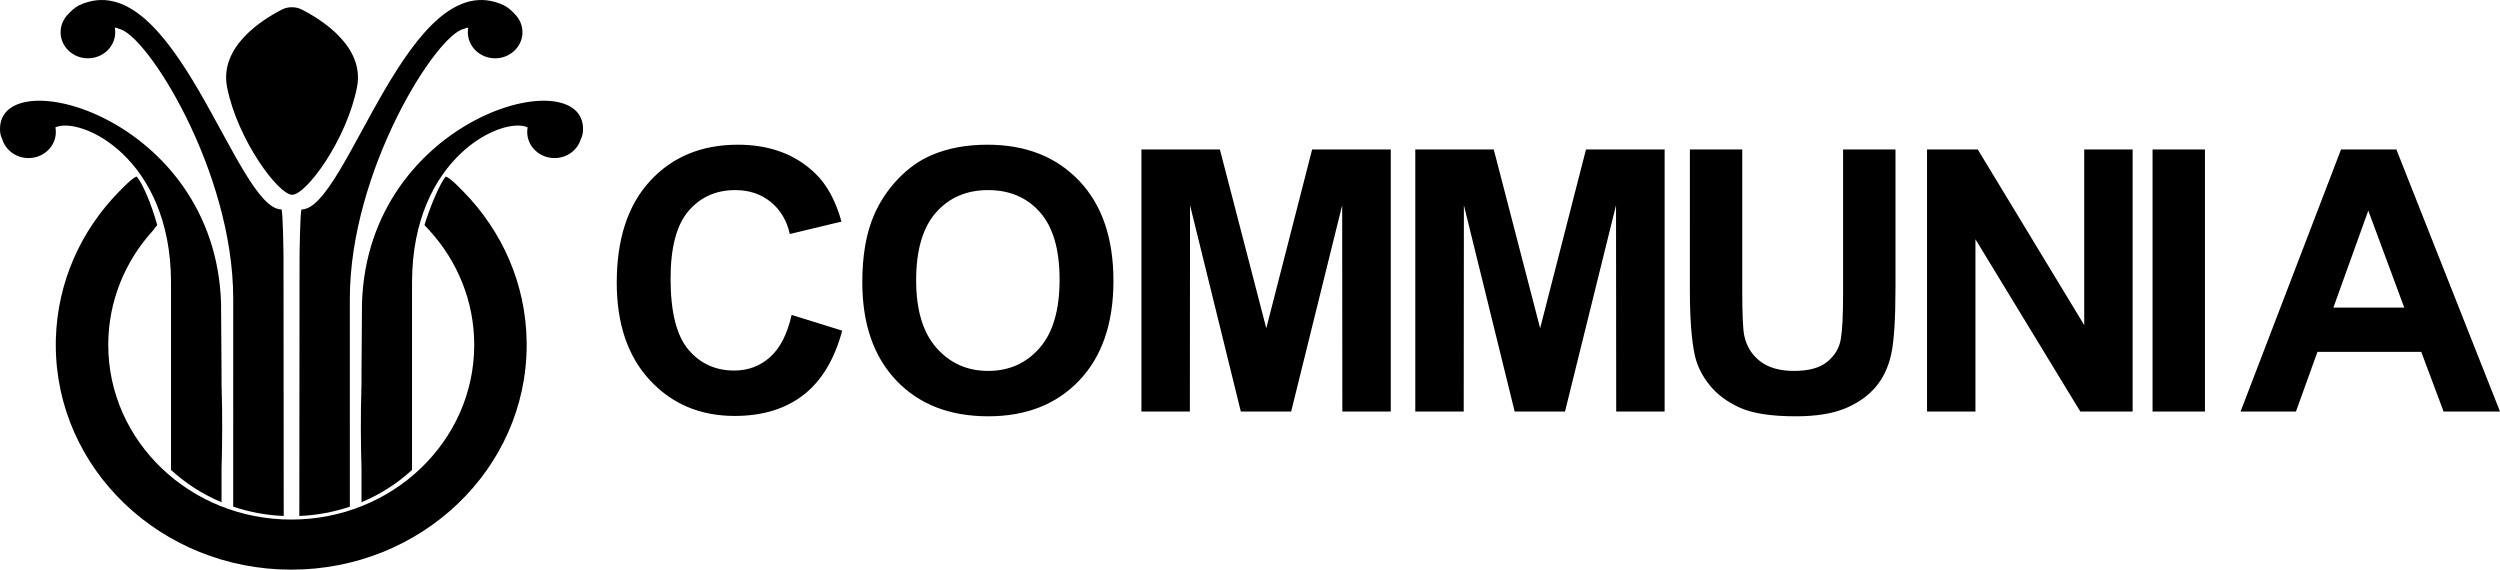 <?xml version="1.0" encoding="utf-8"?>
<!-- Generator: Adobe Illustrator 13.0.0, SVG Export Plug-In . SVG Version: 6.00 Build 14948)  -->
<!DOCTYPE svg PUBLIC "-//W3C//DTD SVG 1.0//EN" "http://www.w3.org/TR/2001/REC-SVG-20010904/DTD/svg10.dtd">
<svg version="1.0" id="Layer_1" xmlns="http://www.w3.org/2000/svg" xmlns:xlink="http://www.w3.org/1999/xlink" x="0px" y="0px"
	 width="610.604px" height="139.13px" viewBox="0 0 610.604 139.13" enable-background="new 0 0 610.604 139.13"
	 xml:space="preserve">
<path fill-rule="evenodd" clip-rule="evenodd" d="M73.66,2.309c4.915,2.491,15.488,9.108,13.533,19.009
	c-2.531,12.818-12.375,26.253-15.84,26.253c-3.326,0-13.354-13.435-15.885-26.253c-1.961-9.933,8.594-16.537,13.447-19.009
	C70.324,1.592,72.211,1.576,73.66,2.309z M100.635,69.058v45.726c-3.569,3.274-7.74,5.958-12.34,7.886v-8.137
	c-0.158-5.239-0.263-12.715,0-20.797v-2.83l0.12-16.932c1.475-45.613,54.565-59.459,53.984-42.216
	c-0.011,0.82-0.212,1.584-0.554,2.265c-0.808,2.648-3.371,4.584-6.406,4.584c-3.686,0-6.673-2.851-6.673-6.368
	c0-0.388,0.036-0.768,0.106-1.135C122.837,28.343,100.635,38.331,100.635,69.058z M41.77,69.058v45.726
	c3.568,3.274,7.739,5.958,12.34,7.886v-8.137c0.157-5.239,0.262-12.715,0-20.797v-2.83l-0.121-16.932
	C52.515,28.361-0.575,14.515,0.005,31.758c0.012,0.82,0.213,1.584,0.555,2.265c0.809,2.648,3.371,4.584,6.407,4.584
	c3.685,0,6.673-2.851,6.673-6.368c0-0.388-0.036-0.768-0.106-1.135C19.568,28.343,41.77,38.331,41.77,69.058z M113.39,7.039
	c-6.673,1.106-27.947,34.615-27.947,65.927l0.005,50.777c-3.883,1.313-8.028,2.101-12.34,2.276l0.053-63.322
	c0,0,0.122-11.553,0.52-11.553c11.086,0,26.19-60.644,49.382-49.86c1.23,0.64,2.03,1.461,2.865,2.361
	c0.169,0.163,0.315,0.338,0.436,0.523c0.782,1.042,1.241,2.321,1.241,3.701c0,3.518-2.988,6.369-6.673,6.369
	s-6.672-2.852-6.672-6.369c0-0.375,0.033-0.741,0.099-1.097C114.093,6.745,113.775,6.823,113.39,7.039z M29.016,7.039
	c6.671,1.106,27.947,34.615,27.947,65.927l-0.005,50.777c3.883,1.313,8.028,2.101,12.339,2.276l-0.052-63.322
	c0,0-0.122-11.553-0.52-11.553c-11.085,0-26.191-60.644-49.383-49.86c-1.229,0.64-2.029,1.461-2.865,2.361
	c-0.169,0.163-0.314,0.338-0.437,0.523C15.26,5.211,14.8,6.49,14.8,7.87c0,3.518,2.987,6.369,6.672,6.369
	c3.685,0,6.673-2.852,6.673-6.369c0-0.375-0.035-0.741-0.099-1.097C28.312,6.745,28.629,6.823,29.016,7.039z M38.379,54.895
	c-1.339-4.881-3.584-10.211-5-11.778c-1.101,0.352-3.446,2.827-3.446,2.827c-0.285,0.281-0.566,0.562-0.847,0.846
	c-9.292,9.479-15.061,22.066-15.441,35.983l-0.001,0.095l-0.004,0.159l-0.003,0.098l-0.007,0.332
	c-0.003,0.26-0.005,0.52-0.005,0.783c0,30.315,25.747,54.891,57.506,54.891s57.505-24.575,57.505-54.891v-0.086v-0.088v-0.082
	v-0.088V83.81l0-0.086l-0.003-0.083l-0.001-0.085c-0.179-14.231-5.989-27.111-15.456-36.766c-0.279-0.284-0.562-0.565-0.847-0.846
	c0,0-2.345-2.475-3.446-2.827c-1.415,1.567-3.913,7.552-5.212,11.854l0.914,0.979l0.345,0.377
	c6.789,7.48,10.896,17.236,10.896,27.912c0,23.562-20.01,42.659-44.693,42.659c-24.684,0-44.693-19.098-44.693-42.659
	c0-10.676,4.106-20.432,10.895-27.912l0.345-0.377C37.595,55.777,38.464,55.061,38.379,54.895z"/>
<path fill-rule="evenodd" clip-rule="evenodd" d="M193.351,76.916l12.356,3.842c-1.898,7.047-5.054,12.279-9.467,15.701
	c-4.413,3.421-10.012,5.131-16.796,5.131c-8.396,0-15.296-2.906-20.702-8.719c-5.405-5.813-8.107-13.758-8.107-23.836
	c0-10.665,2.716-18.944,8.15-24.843c5.433-5.899,12.578-8.848,21.433-8.848c7.733,0,14.014,2.319,18.844,6.957
	c2.875,2.743,5.031,6.681,6.469,11.819l-12.622,3.036c-0.748-3.312-2.308-5.93-4.681-7.848c-2.373-1.918-5.256-2.877-8.651-2.877
	c-4.688,0-8.493,1.701-11.413,5.105c-2.919,3.401-4.379,8.917-4.379,16.539c0,8.086,1.439,13.848,4.316,17.28
	c2.877,3.431,6.618,5.147,11.223,5.147c3.395,0,6.315-1.09,8.761-3.276C190.53,85.041,192.286,81.603,193.351,76.916z
	 M210.609,68.903c0-6.534,0.964-12.017,2.891-16.451c1.438-3.267,3.4-6.199,5.888-8.795c2.487-2.597,5.212-4.523,8.174-5.778
	c3.939-1.691,8.483-2.537,13.631-2.537c9.317,0,16.772,2.932,22.365,8.794c5.594,5.863,8.39,14.018,8.39,24.462
	c0,10.354-2.775,18.456-8.325,24.304c-5.551,5.85-12.97,8.775-22.258,8.775c-9.404,0-16.881-2.91-22.431-8.729
	C213.385,87.128,210.609,79.114,210.609,68.903z M223.759,68.465c0,7.259,1.657,12.763,4.969,16.507
	c3.313,3.746,7.517,5.619,12.616,5.619c5.098,0,9.281-1.857,12.55-5.575c3.269-3.715,4.903-9.292,4.903-16.726
	c0-7.344-1.591-12.827-4.773-16.439c-3.184-3.615-7.41-5.422-12.68-5.422c-5.271,0-9.52,1.829-12.745,5.486
	C225.372,55.576,223.759,61.09,223.759,68.465z M278.785,100.515v-64.01h19.162l11.331,43.664l11.199-43.664h19.205v64.01h-11.827
	l-0.042-50.387l-12.462,50.387h-12.292l-12.403-50.387l-0.044,50.387H278.785z M345.672,100.515v-64.01h19.162l11.331,43.664
	l11.199-43.664h19.205v64.01h-11.827L394.7,50.128l-12.462,50.387h-12.292l-12.403-50.387l-0.043,50.387H345.672z M412.736,36.505
	h12.797v34.688c0,5.507,0.156,9.074,0.469,10.705c0.541,2.622,1.828,4.727,3.862,6.313c2.035,1.588,4.817,2.381,8.343,2.381
	c3.585,0,6.288-0.75,8.109-2.249s2.916-3.342,3.286-5.526c0.37-2.186,0.555-5.813,0.555-10.879V36.505h12.798v33.658
	c0,7.691-0.345,13.127-1.031,16.302c-0.688,3.177-1.956,5.859-3.804,8.045c-1.846,2.185-4.317,3.925-7.409,5.222
	c-3.094,1.297-7.131,1.947-12.114,1.947c-6.015,0-10.574-0.707-13.683-2.121c-3.106-1.412-5.563-3.248-7.366-5.508
	c-1.807-2.259-2.994-4.627-3.567-7.104c-0.829-3.671-1.244-9.092-1.244-16.259V36.505z M470.662,100.515v-64.01h12.39L509.054,79.4
	V36.505h11.824v64.01H508.1l-25.612-42.081v42.081H470.662z M525.742,100.515v-64.01h12.798v64.01H525.742z M610.604,100.515
	h-13.775l-5.46-14.572h-25.355l-5.245,14.572h-13.532l24.542-64.01h13.513L610.604,100.515z M587.219,75.125l-8.784-23.689
	l-8.526,23.689H587.219z"/>
</svg>

